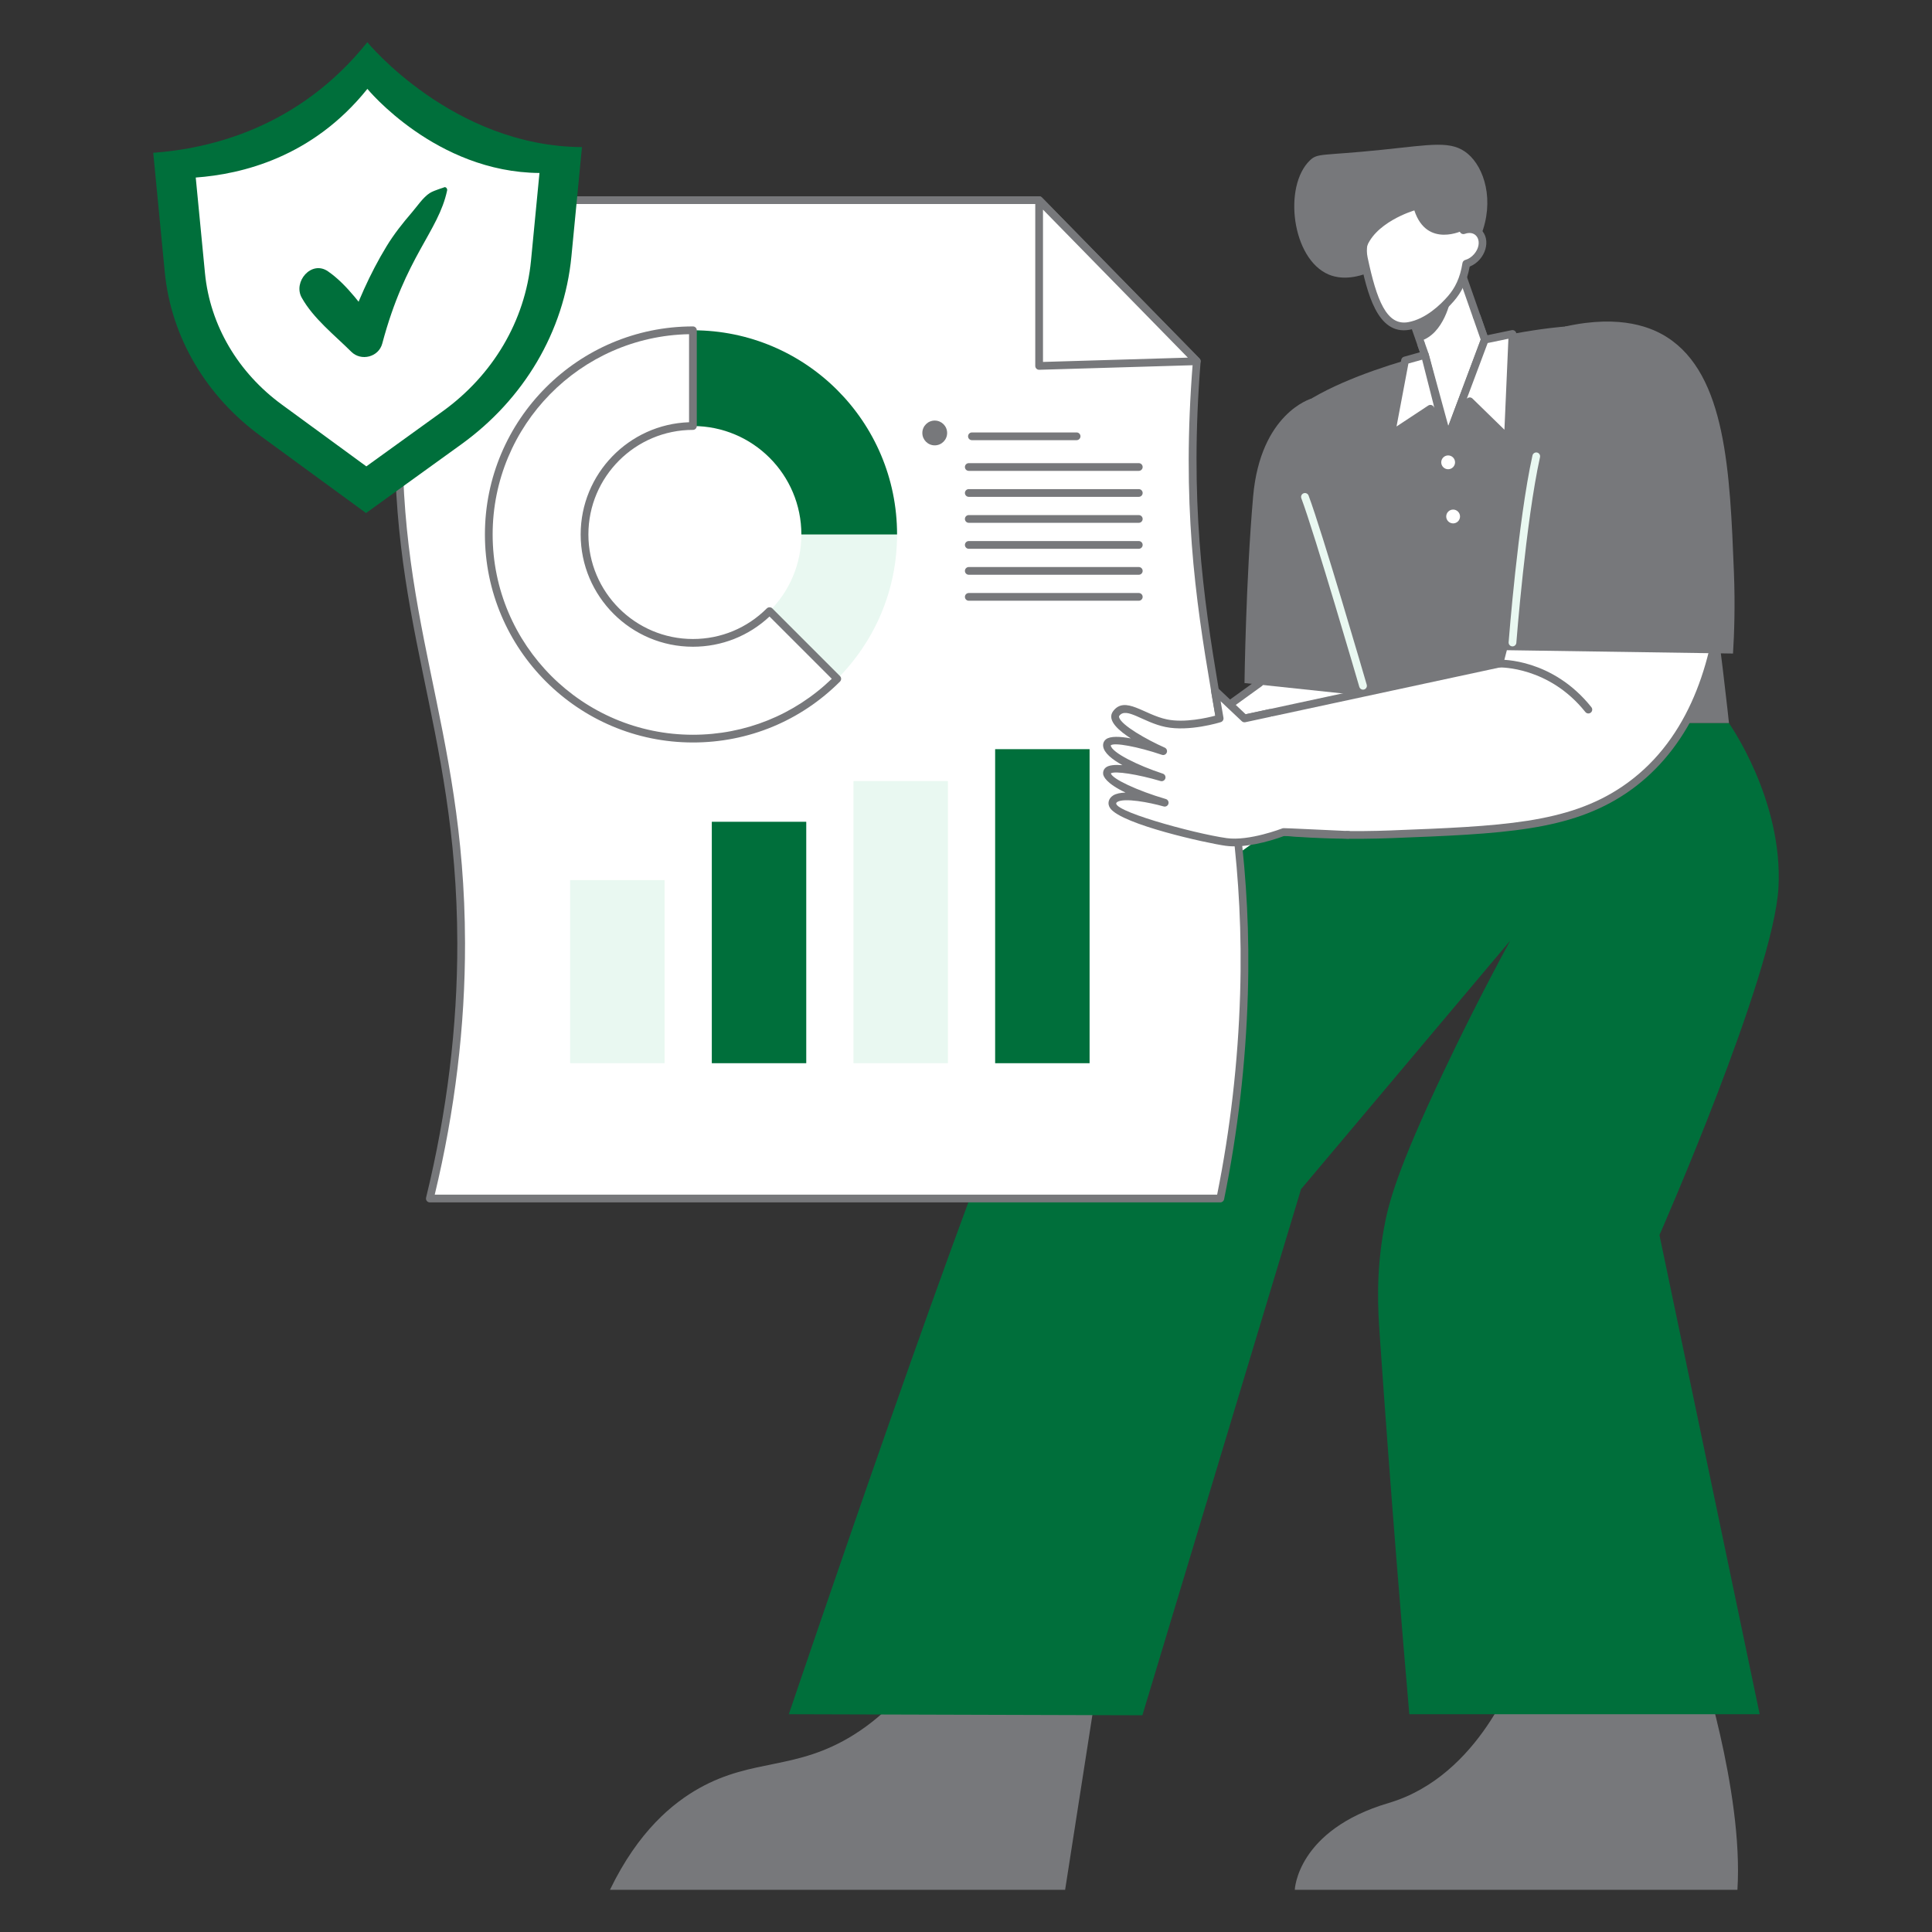 <?xml version="1.0" encoding="UTF-8" standalone="no"?> <svg xmlns="http://www.w3.org/2000/svg" xmlns:xlink="http://www.w3.org/1999/xlink" xmlns:serif="http://www.serif.com/" width="100%" height="100%" viewBox="0 0 2000 2000" version="1.1" xml:space="preserve" style="fill-rule:evenodd;clip-rule:evenodd;stroke-linejoin:round;stroke-miterlimit:2;"><rect x="0" y="0" width="2000" height="2000" fill="#333333" stroke="none"/><g><path d="M1406.59,400.336c-49.13,10.807 -71.62,33.536 -81.88,47.053c-13.43,17.69 -22.52,41.473 -22.87,158.183c-0.12,41.565 0.92,76.382 1.98,101.523c-55.37,39.924 -110.73,79.847 -166.1,119.771l25.75,148.796c60.58,-30.298 173.85,-93.892 222.06,-141.463c78.95,-77.901 74.91,-211.857 67.5,-279.872c-15.48,-51.33 -30.96,-102.66 -46.44,-153.991Z" style="fill:#fff;fill-rule:nonzero;"></path><path d="M1142.09,828.646l24.4,141c60.01,-30.649 168.26,-90.967 216.23,-138.297c75.66,-74.648 74.1,-204.941 66.38,-276.222l-45.26,-150.055c-34.01,8.098 -59.55,23.137 -75.95,44.734c-12.28,16.176 -21.7,37.918 -22.05,155.778c-0.3,101.205 4.46,101.76 0.32,104.757l-164.07,118.305Zm17.44,147.699l-25.75,-148.797c-0.26,-1.507 0.36,-3.035 1.6,-3.929l164.35,-118.508c-1.35,-32.867 -1.99,-66.348 -1.89,-99.551c0.36,-120.586 10.04,-142.625 23.68,-160.59c18.16,-23.914 46.49,-40.242 84.21,-48.539c2.05,-0.453 4.09,0.75 4.69,2.75l46.59,154.711c17.51,160.75 -27.68,242.707 -68.67,283.153c-48.94,48.286 -161.65,111.334 -223.08,142.195c-2.37,1.188 -5.27,-0.24 -5.73,-2.895Z" style="fill:#77787b;fill-rule:nonzero;"></path><path d="M1357.39,412.696c0,0 -52.61,14.935 -60.16,101.3c-7.56,86.365 -8.93,193.099 -8.93,193.099l179.9,19.06l10.13,-117.646l-120.94,-195.813Z" style="fill:#77787b;fill-rule:nonzero;"></path><path d="M1485.52,397.266l60.14,-21.038l-39.32,-112.405l-60.14,21.038l39.32,112.405Z" style="fill:#fff;fill-rule:nonzero;"></path><path d="M1451.3,287.314l36.68,104.856l52.58,-18.395l-36.68,-104.855l-52.58,18.394Zm34.22,113.953c-1.71,-0 -3.21,-1.084 -3.77,-2.679l-39.32,-112.407c-0.73,-2.086 0.36,-4.367 2.45,-5.097l60.14,-21.039c2.07,-0.722 4.36,0.357 5.09,2.457l39.33,112.406c0.73,2.086 -0.37,4.367 -2.46,5.097c-61.38,21.475 -60.39,21.262 -61.46,21.262Z" style="fill:#77787b;fill-rule:nonzero;"></path><path d="M1411.81,267.239c-2.06,-9.723 -0.17,-19.865 5.21,-28.223c5.22,-8.115 13.46,-17.542 25.82,-23.664c5.64,-2.794 18.13,-8.898 34.35,-6.307c0.83,0.132 16.73,2.861 27.83,13.859c4.28,4.246 7.57,9.5 9.89,15.433c5.45,-1.959 11.14,-1.417 15.14,2.027c10.18,8.764 2.61,28.454 -12.17,32.595c-2.53,16.031 -8.09,27.215 -16.06,36.352c-8.64,9.912 -24.36,24.725 -43.39,28.128c-26.71,4.774 -37.56,-27.431 -46.62,-70.2Z" style="fill:#fff;fill-rule:nonzero;"></path><path d="M1415.73,266.412c9.39,44.375 19.68,71.082 41.99,67.09c18.25,-3.262 33.58,-18.204 41.09,-26.821c7.35,-8.426 12.68,-18.864 15.12,-34.347c0.25,-1.543 1.37,-2.805 2.88,-3.227c3.38,-0.945 6.63,-3.086 9.17,-6.031c9.81,-11.409 3.45,-25.713 -9.71,-20.973c-2.04,0.731 -4.29,-0.293 -5.08,-2.308c-2.18,-5.575 -5.2,-10.301 -8.99,-14.051c-10.27,-10.18 -25.49,-12.727 -25.65,-12.75c-18,-2.885 -41.8,5.845 -56.17,28.187c-4.85,7.532 -6.5,16.492 -4.65,25.231Zm-7.83,1.656c-2.29,-10.813 -0.25,-21.898 5.75,-31.215c15.98,-24.839 42.75,-35.194 64.17,-31.758c0.73,0.118 17.94,2.996 30.01,14.969c3.8,3.766 6.95,8.297 9.39,13.512c5.78,-1.071 11.36,0.242 15.44,3.758c11.73,10.101 5.38,31.976 -11.24,38.64c-2.88,15.602 -8.46,26.658 -16.58,35.965c-10.02,11.492 -26.08,25.93 -45.71,29.438c-33.66,6.034 -44,-39.142 -51.23,-73.309Z" style="fill:#77787b;fill-rule:nonzero;"></path><path d="M1501.82,309.311c-0,0 -6.55,36.498 -31.76,43.742l-5.93,-16.939c0,0 25.91,-7.03 37.69,-26.803Z" style="fill:#77787b;fill-rule:nonzero;"></path><path d="M1492.43,363.072c0,0 -170.82,37.87 -177.7,98.119c-6.89,60.248 170.67,287.469 170.67,287.469l304.43,0c-0,0 -36.15,-348.207 -77.47,-393.579c-41.31,-45.372 -219.93,7.991 -219.93,7.991Z" style="fill:#77787b;fill-rule:nonzero;"></path><path d="M1757.51,1710.8c0,-0 47.55,143.02 41.06,245.5l-458.21,-0c-0,-0 2.17,-61.79 97.27,-89.88c95.1,-28.1 132.14,-138.33 132.14,-138.33l187.74,-17.29Z" style="fill:#77787b;fill-rule:nonzero;"></path><path d="M1137.2,1734.57l-34.58,221.73l-471.18,-0c29.376,-60.76 65.059,-89.89 92.583,-105.28c55.918,-31.24 99.961,-17.9 159.49,-54.99c36.656,-22.84 59.65,-52.62 73.296,-74.08c60.131,4.21 120.261,8.41 180.391,12.62Z" style="fill:#77787b;fill-rule:nonzero;"></path><path d="M1789.83,748.661c-0,0 56.1,79.225 51.24,170.002c-4.87,90.777 -123.2,359.867 -123.2,359.867l103.74,496.03l-362.7,-0c-7.21,-83.26 -19.04,-225 -30.61,-392.06c-1.82,-26.27 -4.13,-63.15 4.27,-110.46c4.56,-25.7 13.31,-60.2 61.6,-162.1c16.55,-34.91 39.57,-81.61 69.16,-136.163c-72.16,85.733 -144.32,171.463 -216.48,257.203c-54.76,181.55 -109.51,363.11 -164.26,544.66c-122,-0.36 -244.005,-0.72 -366.006,-1.08c-0,-0 194.526,-575.46 249.636,-690.55c55.12,-115.096 419.18,-335.349 419.18,-335.349l304.43,0Z" style="fill:#006f3b;fill-rule:nonzero;"></path><path d="M1238.9,373.948c-54.4,-55.584 -108.8,-111.167 -163.2,-166.752l-630.741,0c-11.462,44.391 -26.853,116.081 -31.117,205.082c-10.967,228.972 63.086,335.316 63.558,563.815c0.125,61.017 -4.95,152.387 -32.441,264.627l818.291,-0c9.09,-44.62 21.72,-118.9 24.5,-211.289c7.77,-257.715 -72.27,-366.704 -48.85,-655.483Z" style="fill:#fff;fill-rule:nonzero;"></path><path d="M450.045,1236.72l809.935,-0c13.68,-68.06 21.67,-137.82 23.77,-207.409c7.83,-259.807 -72.13,-363.138 -48.98,-653.868l-160.75,-164.246l-625.958,0c-16.82,65.98 -26.988,133.68 -30.224,201.273c-10.94,228.423 63.087,334.537 63.562,563.614c0.176,85.686 -10.371,173.346 -31.355,260.636Zm813.205,8l-818.291,-0c-2.594,-0 -4.502,-2.43 -3.885,-4.95c21.627,-88.3 32.504,-177.01 32.326,-263.671c-0.473,-228.4 -74.573,-333.898 -63.554,-564.011c3.314,-69.165 13.824,-138.434 31.24,-205.891c0.457,-1.766 2.049,-3 3.873,-3l630.741,0c1.08,0 2.11,0.433 2.86,1.203l163.2,166.75c0.81,0.828 1.22,1.965 1.13,3.121c-23.22,286.557 56.61,398.141 48.86,655.28c-2.15,71.139 -10.41,142.459 -24.58,211.969c-0.38,1.86 -2.02,3.2 -3.92,3.2Z" style="fill:#77787b;fill-rule:nonzero;"></path><path d="M1075.7,207.196l-0,171.602l163.2,-4.85l-163.2,-166.752Z" style="fill:#fff;fill-rule:nonzero;"></path><path d="M1079.7,217.002l-0,157.675l149.96,-4.457l-149.96,-153.218Zm-4,165.796c-2.21,-0 -4,-1.79 -4,-4l-0,-171.601c-0,-3.578 4.36,-5.352 6.86,-2.797l163.2,166.75c2.43,2.478 0.75,6.685 -2.74,6.797l-163.32,4.851Z" style="fill:#77787b;fill-rule:nonzero;"></path><rect x="590.198" y="911.099" width="97.772" height="189.531" style="fill:#e9f8f1;fill-rule:nonzero;"></rect><rect x="736.856" y="850.698" width="97.772" height="249.932" style="fill:#006f3b;fill-rule:nonzero;"></rect><rect x="883.513" y="808.534" width="97.772" height="292.096" style="fill:#e9f8f1;fill-rule:nonzero;"></rect><rect x="1030.17" y="775.536" width="97.77" height="325.094" style="fill:#006f3b;fill-rule:nonzero;"></rect><path d="M1114.5,455.666l-108.37,0c-2.2,0 -4,-1.789 -4,-4c0,-2.211 1.8,-4 4,-4l108.37,0c2.21,0 4,1.789 4,4c0,2.211 -1.79,4 -4,4Z" style="fill:#77787b;fill-rule:nonzero;"></path><path d="M1178.87,487.443l-175.99,-0c-2.21,-0 -4.003,-1.789 -4.003,-4c0,-2.211 1.793,-4 4.003,-4l175.99,-0c2.2,-0 4,1.789 4,4c-0,2.211 -1.8,4 -4,4Z" style="fill:#77787b;fill-rule:nonzero;"></path><path d="M1178.87,514.33l-175.99,-0c-2.21,-0 -4.003,-1.789 -4.003,-4c0,-2.211 1.793,-4 4.003,-4l175.99,-0c2.2,-0 4,1.789 4,4c-0,2.211 -1.8,4 -4,4Z" style="fill:#77787b;fill-rule:nonzero;"></path><path d="M1178.87,541.216l-175.99,-0c-2.21,-0 -4.003,-1.789 -4.003,-4c0,-2.211 1.793,-4 4.003,-4l175.99,-0c2.2,-0 4,1.789 4,4c-0,2.211 -1.8,4 -4,4Z" style="fill:#77787b;fill-rule:nonzero;"></path><path d="M1178.87,568.103l-175.99,0c-2.21,0 -4.003,-1.789 -4.003,-4c0,-2.211 1.793,-4 4.003,-4l175.99,0c2.2,0 4,1.789 4,4c-0,2.211 -1.8,4 -4,4Z" style="fill:#77787b;fill-rule:nonzero;"></path><path d="M1178.87,594.99l-175.99,-0c-2.21,-0 -4.003,-1.789 -4.003,-4c0,-2.211 1.793,-4 4.003,-4l175.99,-0c2.2,-0 4,1.789 4,4c-0,2.211 -1.8,4 -4,4Z" style="fill:#77787b;fill-rule:nonzero;"></path><path d="M1178.87,621.88l-175.99,0c-2.21,0 -4.003,-1.789 -4.003,-4c0,-2.21 1.793,-4 4.003,-4l175.99,0c2.2,0 4,1.79 4,4c-0,2.211 -1.8,4 -4,4Z" style="fill:#77787b;fill-rule:nonzero;"></path><path d="M980.47,448.204c-0,7.087 -5.745,12.832 -12.832,12.832c-7.087,0 -12.833,-5.745 -12.833,-12.832c-0,-7.087 5.746,-12.833 12.833,-12.833c7.087,-0 12.832,5.746 12.832,12.833Z" style="fill:#77787b;fill-rule:nonzero;"></path><path d="M1641.24,341.914c-0,-0 35.76,-11.112 70.51,7.489c37.08,19.847 49.46,60.493 56.6,85.968c21.25,75.819 45.16,292.801 -86.62,382.075c-57.77,39.132 -127.88,41.822 -242.19,46.208c-45.9,1.761 -84.1,-0.222 -110.56,-2.39c-30.33,-35.568 -60.66,-71.135 -90.99,-106.702c104.73,-22.541 209.46,-45.082 314.19,-67.622l89.06,-345.026Z" style="fill:#fff;fill-rule:nonzero;"></path><path d="M1552.18,686.939l0.04,-0l-0.04,-0Zm-221.23,170.473c35.9,2.871 72.37,3.636 108.43,2.246c114.31,-4.387 183.29,-7.035 240.1,-45.524c130.95,-88.703 104.58,-307.89 85.02,-377.683c-6.26,-22.317 -17.9,-63.852 -54.64,-83.52c-28.12,-15.058 -57.37,-9.656 -65.33,-7.75l-88.48,342.758c-0.38,1.465 -1.55,2.594 -3.03,2.91l-307.64,66.211l85.57,100.352Zm-2.3,7.84c-1.06,-0.09 -2.03,-0.59 -2.72,-1.395l-90.98,-106.703c-1.96,-2.299 -0.76,-5.867 2.2,-6.504l311.77,-67.102l88.45,-342.636c0.35,-1.34 1.36,-2.41 2.69,-2.821c1.53,-0.472 37.77,-11.378 73.58,7.786c39.75,21.277 51.99,64.953 58.56,88.418c11.36,40.535 21.9,113.96 14.2,187.484c-9.55,91.25 -44.97,160.055 -102.43,198.98c-58.71,39.77 -128.55,42.45 -244.25,46.891c-37,1.422 -74.31,0.608 -111.07,-2.398Z" style="fill:#77787b;fill-rule:nonzero;"></path><path d="M1620.06,338.045c58.91,-13.126 91,1.741 105.51,10.961c61.28,38.928 65.27,139.799 69.37,243.126c1.38,34.912 0.33,64.037 -0.93,84.41c-82.7,-1.222 -165.39,-2.445 -248.09,-3.667c24.71,-111.61 49.43,-223.22 74.14,-334.83Z" style="fill:#77787b;fill-rule:nonzero;"></path><path d="M1471.48,357.117c5.11,14.624 0.76,-0.076 27.23,96.841l38.35,-102.319l-8.33,-23.803" style="fill:#fff;fill-rule:nonzero;"></path><path d="M1494.85,455.013c-26.39,-96.638 -22.14,-82.306 -27.15,-96.574c-0.73,-2.086 0.37,-4.367 2.46,-5.098c2.08,-0.718 4.37,0.372 5.09,2.457c5.08,14.512 0.74,-0.193 24.06,85.168l33.49,-89.375l-7.84,-22.433c-0.74,-2.086 0.36,-4.367 2.45,-5.098c2.09,-0.722 4.37,0.375 5.1,2.457c8.9,25.438 9,24.637 8.29,26.524l-38.34,102.32c-1.36,3.624 -6.59,3.386 -7.61,-0.348Z" style="fill:#77787b;fill-rule:nonzero;"></path><path d="M1475.07,367.373l-20.55,5.751l-14.52,76.913l40.74,-26.887l15.19,26.887l-20.86,-82.664Z" style="fill:#fff;fill-rule:nonzero;"></path><path d="M1457.99,376.306l-12.31,65.188l32.85,-21.684c2,-1.303 4.58,-0.595 5.69,1.371c1.15,2.042 1.69,5.505 -12.03,-48.851l-14.2,3.976Zm34.46,75.699l-13.09,-23.156l-37.16,24.528c-2.94,1.945 -6.79,-0.619 -6.13,-4.082l14.52,-76.915c0.28,-1.496 1.39,-2.699 2.85,-3.109l20.55,-5.75c2.23,-0.604 4.42,0.737 4.96,2.871l20.86,82.664c1.13,4.494 -5.08,6.984 -7.36,2.949Z" style="fill:#77787b;fill-rule:nonzero;"></path><path d="M1537.06,351.639l28.66,-5.946l-4.73,108.265l-39.52,-38.548l-21.29,34.627l36.88,-98.398Z" style="fill:#fff;fill-rule:nonzero;"></path><path d="M1524.27,412.545l33.11,32.308l4.12,-94.199l-21.47,4.453l-21.65,57.766c1.5,-1.822 4.22,-1.958 5.89,-0.328Zm33.93,44.277l-35.94,-35.059l-18.67,30.367c-1.08,1.762 -3.31,2.403 -5.17,1.5c-1.85,-0.906 -2.71,-3.07 -1.98,-4.996l36.87,-98.398c0.48,-1.285 1.59,-2.234 2.94,-2.516l28.65,-5.945c2.62,-0.513 4.93,1.532 4.81,4.094l-4.72,108.265c-0.15,3.45 -4.33,5.088 -6.79,2.688Z" style="fill:#77787b;fill-rule:nonzero;"></path><path d="M1514.91,238.336c0,0 -37.74,19.21 -50.78,-20.51c0,0 -43.18,12.629 -50.72,41.96l1.94,23.038c-20.68,7.698 -33.86,3.908 -39.82,1.405c-38.28,-16.058 -47.39,-91.484 -19.48,-118.239c8.12,-7.787 12.14,-4.51 74.27,-10.901c51.92,-5.34 72.28,-10.012 89.06,4.036c17.13,14.335 28.08,48.525 13.57,84.868c-1.58,-1.213 -3.78,-2.635 -18.04,-5.657Z" style="fill:#77787b;fill-rule:nonzero;"></path><path d="M1510.27,478.602c0,6.159 -5,11.152 -11.16,11.152c-6.15,0 -11.15,-4.993 -11.15,-11.152c-0,-6.16 5,-11.153 11.15,-11.153c6.16,-0 11.16,4.993 11.16,11.153Z" style="fill:#fff;fill-rule:nonzero;"></path><path d="M1499.12,471.451c-3.95,0 -7.16,3.207 -7.16,7.152c-0,3.945 3.21,7.152 7.16,7.152c3.94,0 7.15,-3.207 7.15,-7.152c0,-3.945 -3.21,-7.152 -7.15,-7.152Zm-0,22.304c-8.36,0 -15.16,-6.796 -15.16,-15.152c-0,-8.355 6.8,-15.152 15.16,-15.152c8.35,0 15.15,6.797 15.15,15.152c0,8.356 -6.8,15.152 -15.15,15.152Z" style="fill:#77787b;fill-rule:nonzero;"></path><path d="M1515.42,534.668c0,6.159 -4.99,11.152 -11.15,11.152c-6.16,-0 -11.15,-4.993 -11.15,-11.152c-0,-6.16 4.99,-11.153 11.15,-11.153c6.16,0 11.15,4.993 11.15,11.153Z" style="fill:#fff;fill-rule:nonzero;"></path><path d="M1504.27,527.517c-3.95,-0 -7.15,3.207 -7.15,7.149c-0,3.945 3.2,7.152 7.15,7.152c3.94,-0 7.15,-3.207 7.15,-7.152c0,-3.942 -3.21,-7.149 -7.15,-7.149Zm0,22.301c-8.36,-0 -15.15,-6.797 -15.15,-15.152c-0,-8.352 6.79,-15.149 15.15,-15.149c8.35,-0 15.15,6.797 15.15,15.149c0,8.355 -6.8,15.152 -15.15,15.152Z" style="fill:#77787b;fill-rule:nonzero;"></path><path d="M1411,713.943c-1.74,-0 -3.33,-1.133 -3.84,-2.883c-0.46,-1.586 -46.39,-159.144 -60.02,-195.246c-0.78,-2.066 0.26,-4.375 2.32,-5.156c2.07,-0.781 4.38,0.262 5.16,2.328c13.75,36.391 58.33,189.344 60.22,195.84c0.74,2.559 -1.18,5.117 -3.84,5.117Z" style="fill:#e9f8f1;fill-rule:nonzero;"></path><path d="M1565.72,669.13c-2.36,0 -4.17,-2.003 -3.99,-4.304c0.09,-1.254 9.79,-126.086 24.68,-193.317c0.48,-2.16 2.62,-3.507 4.77,-3.043c2.16,0.477 3.52,2.614 3.04,4.77c-14.76,66.68 -24.42,190.953 -24.51,192.199c-0.17,2.102 -1.92,3.695 -3.99,3.695Z" style="fill:#e9f8f1;fill-rule:nonzero;"></path><path d="M380.262,43.693c-70.978,88.552 -162.544,110.192 -221.628,114.465l11.915,123.348c6.555,67.862 43.114,128.77 99.261,169.827c37.358,27.319 73.71,53.901 109.096,79.778c32.098,-23.156 64.98,-46.876 98.673,-71.182c64.262,-46.358 106.376,-116.098 113.957,-194.576l10.923,-113.075c-133.858,-0.859 -222.197,-108.585 -222.197,-108.585Z" style="fill:#006f3b;fill-rule:nonzero;"></path><path d="M380.319,92.012c-56.906,70.995 -130.318,88.345 -177.688,91.77l9.553,98.893c5.255,54.407 34.566,103.239 79.581,136.157c29.951,21.902 59.096,43.214 87.466,63.96c25.735,-18.564 52.097,-37.582 79.11,-57.069c51.521,-37.166 85.286,-93.08 91.363,-155.999l8.758,-90.656c-107.319,-0.688 -178.143,-87.056 -178.143,-87.056Z" style="fill:#fff;fill-rule:nonzero;"></path><path d="M444.746,199.948c-6.765,4.361 -12.957,13.688 -18.192,19.769c-9.645,11.205 -18.797,22.732 -26.482,35.38c-17.256,28.4 -30.651,58.993 -41.334,90.413c10.676,-2.818 21.351,-5.637 32.027,-8.455c-15.807,-19.264 -30.646,-41.927 -51.279,-56.189c-17.09,-11.813 -36.306,10.835 -27.193,27.193c12.054,21.637 33.946,38.758 51.373,56.095c10.15,10.097 28.299,5.541 32.027,-8.456c24.142,-90.646 58.069,-115.642 67.172,-158.562c0.366,-1.727 -1.231,-4.057 -3.229,-3.229c1.051,-0 -10.037,2.913 -14.89,6.041Z" style="fill:#006f3b;fill-rule:nonzero;"></path><path d="M1314.53,738.088l-26.23,5.646l-30.67,-28.946l4.95,28.946c-0,0 -31.38,9.834 -55.28,4.927c-23.9,-4.908 -41.82,-23.231 -51.78,-10.086c-9.96,13.145 48.6,39.037 48.6,39.037c-0,0 -59.75,-20.315 -58.16,-5.576c1.59,14.738 56.56,32.663 56.56,32.663c0,-0 -57.82,-17.128 -56.59,-3.983c1.22,13.145 59.78,30.274 59.78,30.274c-0,-0 -51.78,-14.738 -54.17,-0c-2.39,14.739 93.49,37.22 117.9,40.631c24.42,3.41 59.54,-10.357 59.54,-10.357c22.24,1.008 44.49,2.016 66.73,3.024" style="fill:#fff;fill-rule:nonzero;"></path><path d="M1268.89,875.58c-20.06,-2.801 -107.18,-22.055 -119.48,-38.715c-3.6,-4.89 -1.75,-10.469 2.87,-13.402c3.09,-1.965 7.65,-2.829 12.85,-2.993c-20.24,-9.648 -22.95,-16.82 -23.18,-19.382c-0.24,-2.575 0.71,-4.891 2.69,-6.512c3.15,-2.598 9.65,-3.09 17.31,-2.488c-10.62,-5.879 -19.22,-12.708 -19.97,-19.622c-0.31,-2.851 0.71,-5.375 2.87,-7.101c4.42,-3.547 14.71,-3.008 25.76,-0.977c-10.45,-6.747 -25.79,-18.323 -18.28,-28.226c12.36,-16.318 32.04,3.701 55.78,8.582c18.16,3.726 41.37,-1.598 49.92,-3.879l-4.35,-25.402c-0.64,-3.778 3.9,-6.207 6.69,-3.586l29.14,27.507l24.18,-5.207c2.14,-0.476 4.28,0.907 4.75,3.067c0.47,2.16 -0.91,4.289 -3.07,4.754l-26.23,5.648c-1.3,0.266 -2.63,-0.098 -3.59,-1l-21.96,-20.73l2.94,17.144c0.33,1.973 -0.84,3.895 -2.75,4.492c-1.32,0.414 -32.64,10.086 -57.28,5.028c-23.07,-4.743 -40.49,-21.209 -47.79,-11.59c-0.3,0.394 -0.43,0.769 -0.24,1.523c2.12,8.211 28.92,23.328 47.26,31.438c1.96,0.867 2.89,3.121 2.11,5.113c-0.78,1.996 -2.98,3.024 -5.01,2.336c-25,-8.496 -49.77,-13.062 -53,-9.77c0.92,7.485 28.68,21.028 53.93,29.266c2.08,0.68 3.23,2.902 2.58,4.992c-0.65,2.086 -2.86,3.27 -4.95,2.649c-23.72,-7.028 -47.35,-10.645 -51.44,-7.965c1.29,5.715 27.54,17.992 56.88,26.578c2.12,0.621 3.33,2.832 2.72,4.949c-0.61,2.117 -2.82,3.348 -4.93,2.739c-14.79,-4.208 -40.9,-9.176 -48.05,-4.625c-11.86,7.572 78.7,32.595 113.43,37.445c23.09,3.215 57.17,-9.988 57.52,-10.117c1.24,-0.485 0.02,-0.347 68.37,2.75c2.21,0.101 3.92,1.968 3.82,4.175c-0.1,2.211 -1.99,3.981 -4.18,3.817l-65.9,-2.985c-17.13,6.464 -42.61,12.83 -60.74,10.282Z" style="fill:#77787b;fill-rule:nonzero;"></path><path d="M1644.29,738.584c-1.18,-0 -2.34,-0.516 -3.13,-1.504c-37.75,-47.293 -88.3,-46.129 -88.85,-46.145c-1.93,0.168 -4.05,-1.486 -4.13,-3.863c-0.07,-2.207 1.66,-4.059 3.87,-4.129c2.23,-0.129 55.13,-1.258 95.36,49.145c2.11,2.641 0.18,6.496 -3.12,6.496Z" style="fill:#77787b;fill-rule:nonzero;"></path><path d="M928.64,553.288c0,58.367 -23.646,111.175 -61.898,149.427l-70.097,-70.097c20.35,-20.256 32.928,-48.333 32.928,-79.33l99.067,-0Z" style="fill:#e9f8f1;fill-rule:nonzero;"></path><path d="M928.64,553.288l-99.067,-0c-0,-61.994 -50.265,-112.259 -112.26,-112.259l-0,-99.115c116.736,-0 211.327,94.64 211.327,211.374Z" style="fill:#006f3b;fill-rule:nonzero;"></path><path d="M866.742,702.715c-38.207,38.252 -91.061,61.9 -149.429,61.9c-116.733,-0 -211.326,-94.64 -211.326,-211.327c-0,-116.734 94.593,-211.374 211.326,-211.374l-0,99.115c-61.992,0 -112.21,50.265 -112.21,112.259c0,61.947 50.218,112.211 112.21,112.211c30.998,0 59.028,-12.577 79.332,-32.881l70.097,70.097Z" style="fill:#fff;fill-rule:nonzero;"></path><path d="M713.313,345.951c-112.477,2.144 -203.327,94.328 -203.327,207.336c-0,114.32 93.006,207.328 207.327,207.328c54.083,-0 104.972,-20.539 143.748,-57.922l-64.463,-64.465c-21.598,20.195 -49.594,31.27 -79.285,31.27c-64.079,0 -116.21,-52.133 -116.21,-116.211c0,-62.766 49.975,-114.074 112.21,-116.192l-0,-91.144Zm4,422.664c-118.731,-0 -215.327,-96.598 -215.327,-215.328c-0,-118.758 96.596,-215.375 215.327,-215.375c2.208,-0 4,1.789 4,4l-0,99.117c-0,2.211 -1.792,4 -4,4c-59.667,0 -108.21,48.562 -108.21,108.258c0,59.668 48.543,108.211 108.21,108.211c28.888,0 56.058,-11.262 76.503,-31.707c1.5,-1.5 4.157,-1.5 5.657,0l70.097,70.097c1.563,1.563 1.563,4.094 0.002,5.657c-40.627,40.671 -94.701,63.07 -152.259,63.07Z" style="fill:#77787b;fill-rule:nonzero;"></path></g></svg> 